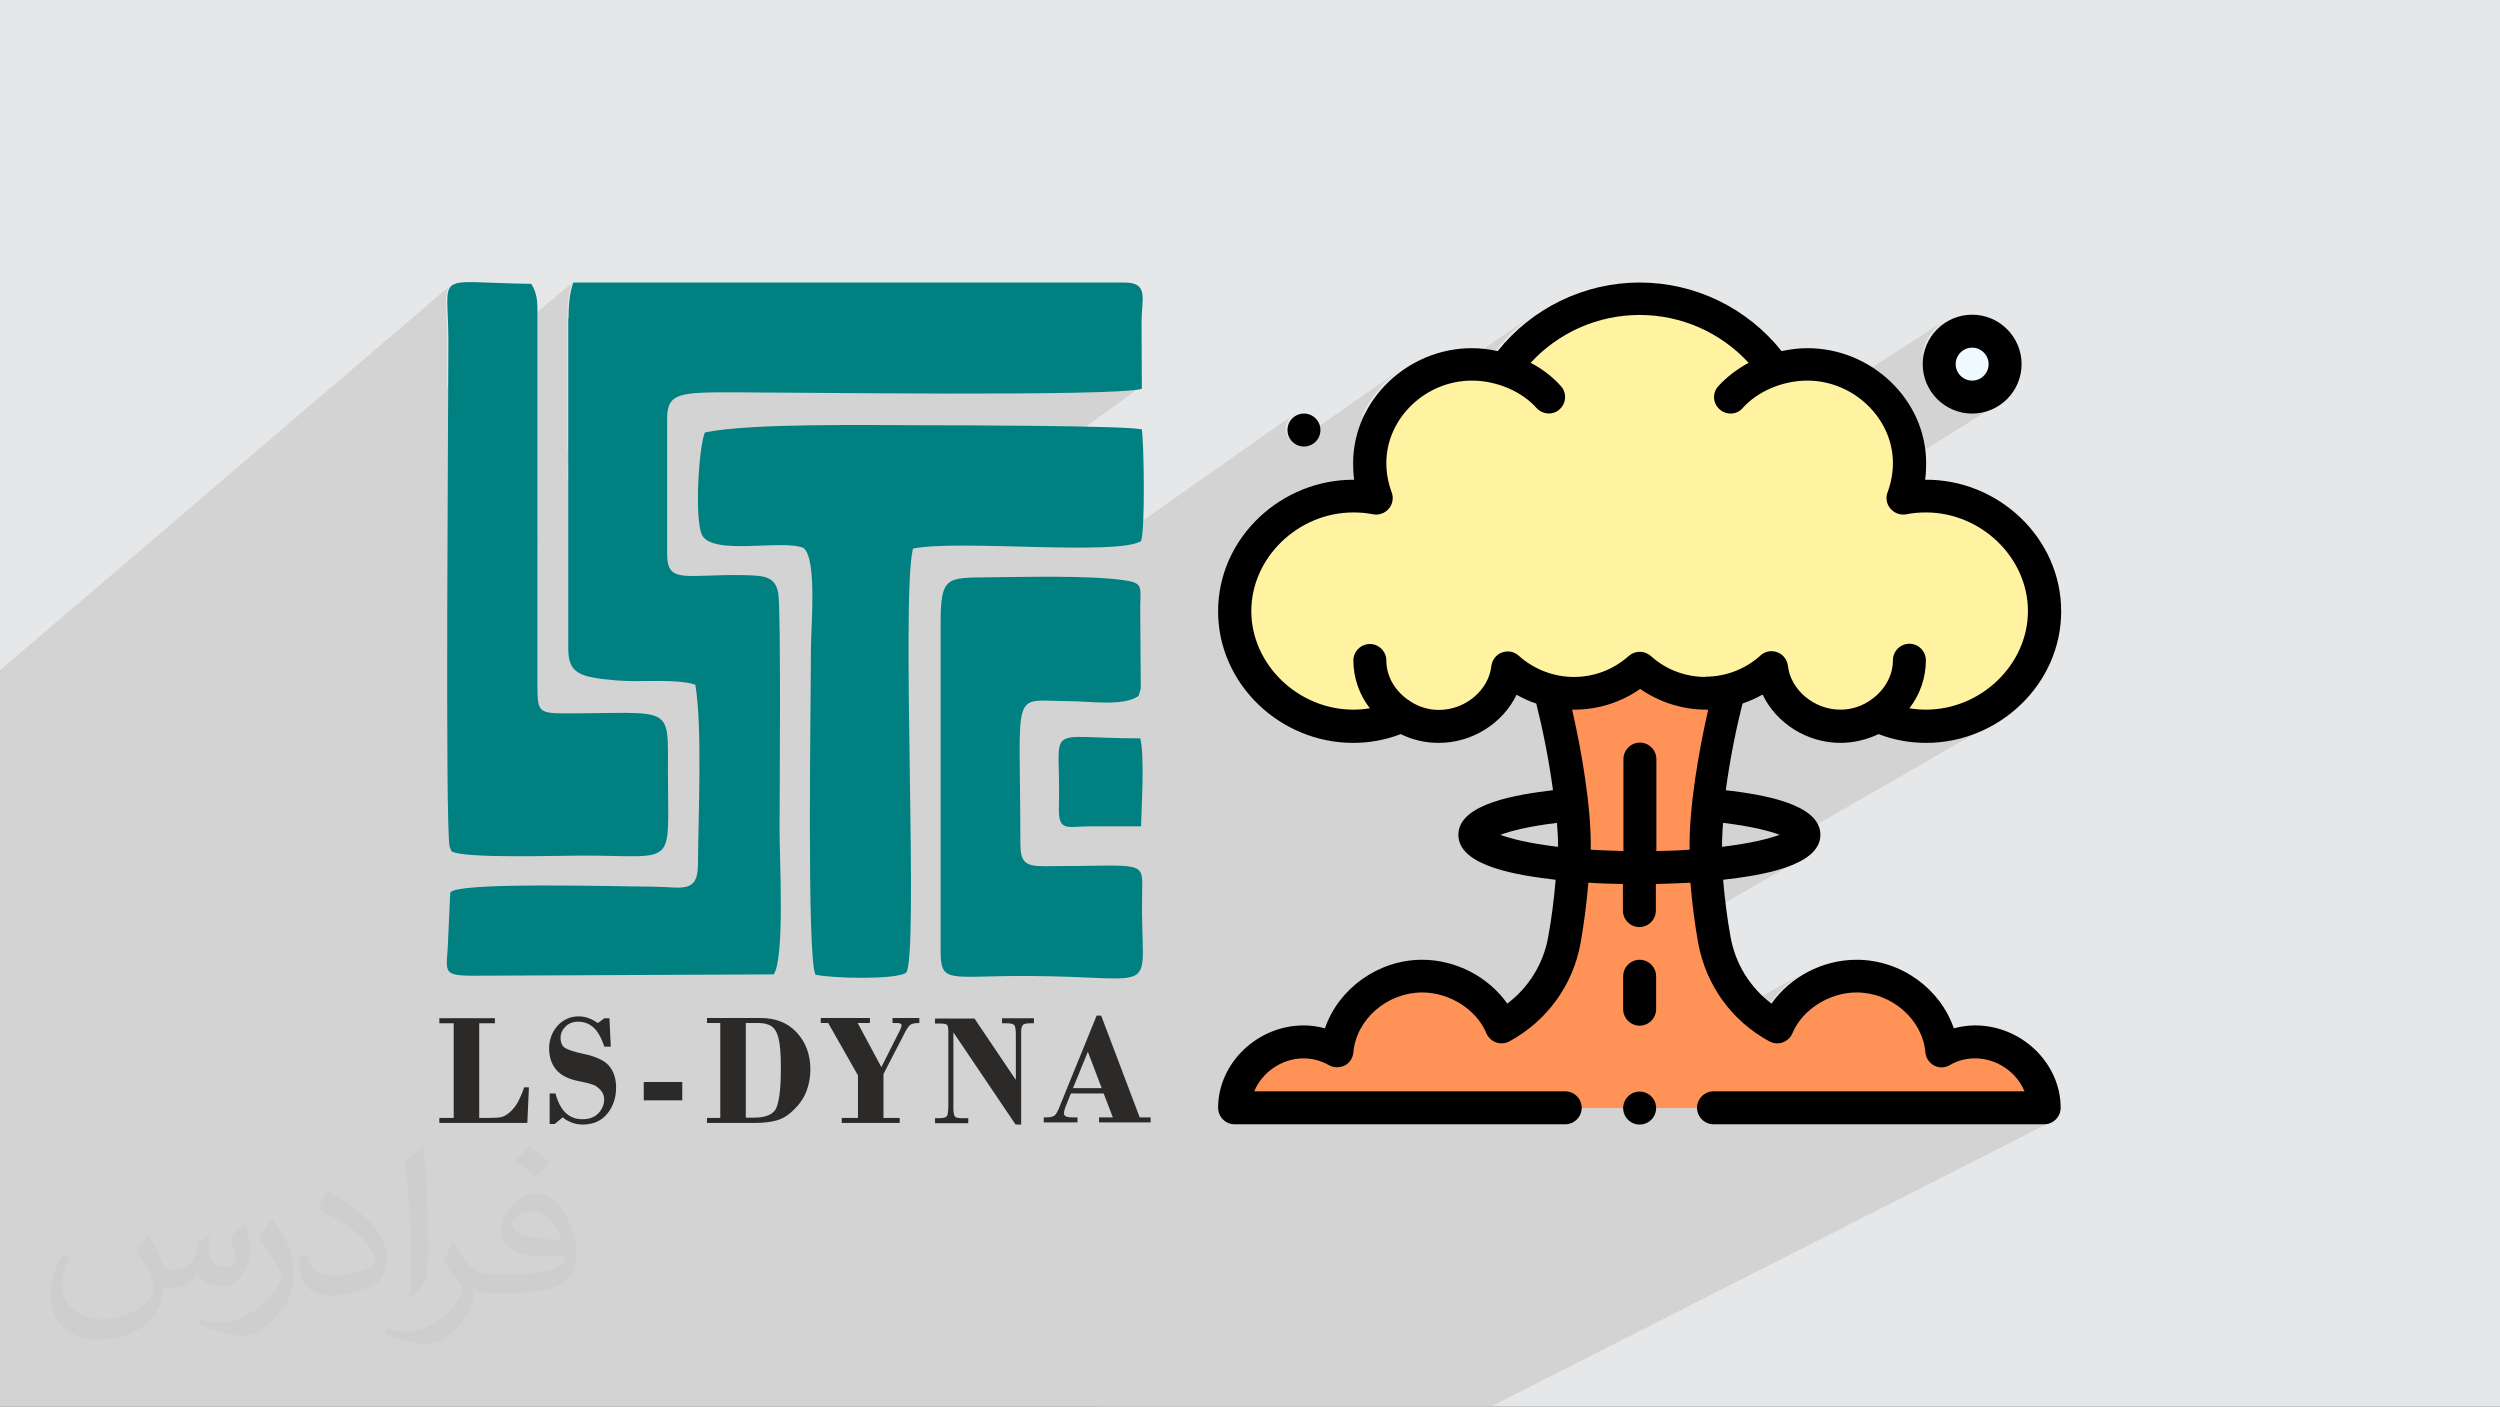 <?xml version="1.0" encoding="UTF-8"?>
<!DOCTYPE svg PUBLIC "-//W3C//DTD SVG 1.1//EN" "http://www.w3.org/Graphics/SVG/1.1/DTD/svg11.dtd">
<!-- Creator: CorelDRAW 2017 -->
<svg xmlns="http://www.w3.org/2000/svg" xml:space="preserve" width="9.406cm" height="5.292cm" version="1.1" style="shape-rendering:geometricPrecision; text-rendering:geometricPrecision; image-rendering:optimizeQuality; fill-rule:evenodd; clip-rule:evenodd"
viewBox="0 0 9406 5292"
 xmlns:xlink="http://www.w3.org/1999/xlink"
 enable-background="new 0 0 512 512">
 <rect x="0" y="0" width="9406" height="5292" fill="#808080" stroke="none"/>
 <defs>
  <style type="text/css">
   <![CDATA[
    .fil8 {fill:black}
    .fil3 {fill:#008081}
    .fil0 {fill:#E6E7E8}
    .fil7 {fill:#EEFAFF}
    .fil5 {fill:#FF9256}
    .fil6 {fill:#FFF2A0}
    .fil4 {fill:#2B2A29;fill-rule:nonzero}
    .fil2 {fill:#373435;fill-opacity:0.031}
    .fil1 {fill:#2B2A29;fill-opacity:0.102}
   ]]>
  </style>
 </defs>
 <g id="Layer_x0020_1">
  <polygon class="fil0" points="0,0 9406,0 9406,5291 0,5291 "/>
  <path class="fil1" d="M4131 5291l-55 0 -5 0 -77 0 -20 0 -14 0 -2 0 -42 0 -69 0 -224 0 -57 0 -193 0 -55 0 -50 0 0 0 -38 0 -5 0 -14 0 -24 0 -29 0 -14 0 -91 0 -6 0 -2 0 -2 0 -4 0 -64 0 -19 0 -10 0 -10 0 -42 0 -26 0 -11 0 -4 0 -4 0 -3 0 -20 0 -25 0 -2 0 -29 0 -8 0 -15 0 -1 0 -5 0 -10 0 -3 0 -24 0 -6 0 -21 0 -4 0 -1 0 -1 0 -21 0 -7 0 -8 0 -6 0 0 0 -43 0 -9 0 -9 0 -16 0 -8 0 -16 0 -1 0 -8 0 -12 0 -7 0 -44 0 -35 0 -11 0 -42 0 -18 0 -13 0 -12 0 -5 0 -44 0 -1 0 -67 0 -10 0 -11 0 -2 0 -15 0 -10 0 -2 0 -2 0 -18 0 -9 0 -38 0 -2 0 0 0 -1 0 -2 0 -16 0 -17 0 -14 0 -11 0 -22 0 -16 0 -29 0 -37 0 0 0 -13 0 -12 0 -12 0 -65 0 -35 0 -1 0 -1 0 0 0 0 0 -29 0 -11 0 -51 0 -3 0 -11 0 -15 0 -12 0 -47 0 -13 0 -19 0 -28 0 -4 0 -16 0 -7 0 0 0 -7 0 -19 0 -25 0 -2 0 -25 0 -1 0 -1 0 -3 0 -19 0 -28 0 -34 0 -2 0 -5 0 -16 0 -9 0 -11 0 -9 0 -3 0 -2 0 -12 0 -9 0 0 0 -12 0 -11 0 -10 0 -9 0 -18 0 0 0 -22 0 -5 0 -4 0 -12 0 -1 0 0 0 -1 0 -26 0 -20 0 -21 0 -11 0 -15 0 -7 0 -12 0 -30 0 -9 0 -4 0 -5 0 -9 0 -13 0 -15 0 -29 0 -15 0 -13 0 -25 0 -4 0 -2 0 -10 0 -10 0 -26 0 -37 0 -4 0 -39 0 -34 0 -59 0 -22 0 -27 0 -4 0 -18 0 -15 0 0 0 -10 0 -8 0 0 0 -1 0 -34 0 -8 0 -36 0 -1 0 -6 0 -2 0 -10 0 -2 0 -2 0 -3 0 -69 0 -6 0 -74 0 -9 0 -4 0 -16 0 -11 0 -1 0 -8 0 -51 0 -17 0 -70 0 -2 0 -5 0 0 0 -5 0 -6 0 -23 0 -26 0 -27 0 -8 0 -24 0 -1 0 0 0 0 -48 0 -67 0 0 0 -36 0 -9 0 -23 0 -5 0 -22 0 -38 0 -5 0 -29 0 -18 0 -24 0 -15 0 -16 0 -14 0 -26 0 -37 0 -35 0 0 0 -41 0 -31 0 -1 0 -10 0 -61 0 -34 0 -37 0 -18 0 -2 0 -24 0 -28 0 -44 0 -28 0 -6 0 -7 0 -20 0 -40 0 -72 0 -9 0 -22 0 -40 0 0 0 -70 0 -70 0 -46 0 -23 0 -19 0 -47 0 -66 0 -63 0 -59 0 -56 0 -31 0 -21 0 0 0 -31 0 -17 0 -47 0 0 0 -43 0 -26 0 -12 0 -35 0 0 0 -31 0 -28 0 -24 0 0 0 -38 0 -14 0 0 0 -11 0 -7 0 -3 0 -344 0 -106 0 -157 0 -179 1696 -1449 -4 5 -3 6 -3 7 -2 8 -1 9 -1 11 0 12 0 13 0 15 1 16 1 18 1 19 1 21 0 23 0 24 0 27 0 35 0 42 0 48 0 22 470 -392 -3 7 -2 8 -2 8 -2 8 -2 8 -1 8 -1 8 -1 8 -1 9 -1 9 -1 9 0 9 0 9 0 9 0 9 0 9 0 389 0 4 0 7 0 7 0 6 0 15 0 0 0 7 0 35 0 0 0 0 0 7 0 19 60 -48 -4 7 -4 7 -4 7 -4 7 -4 7 -4 7 -4 7 -4 7 -4 7 -4 7 -4 7 -4 7 -4 7 -4 7 -4 7 0 1 0 58 398 -316 11 -6 13 -5 15 -4 18 -3 21 -2 23 -1 26 -1 29 0 33 0 36 0 22 0 28 0 33 0 38 0 42 0 46 0 50 0 53 0 56 0 58 0 60 0 62 0 63 0 64 0 65 0 65 0 64 0 64 0 63 0 61 0 59 0 57 -1 54 -1 51 -1 48 -1 44 -1 40 -1 35 -2 30 -2 25 -2 19 -2 13 -3 -812 591 9 -1 23 -2 25 -1 27 -1 28 0 30 0 31 0 32 0 33 1 33 1 34 1 34 1 34 1 34 1 34 1 34 1 33 1 32 0 31 0 30 0 29 0 28 -1 26 -1 9 -1 694 -488 -9 8 -8 9 -6 11 -4 12 -1 12 1 12 4 12 6 11 8 9 9 8 5 3 399 -278 -17 13 -16 14 -16 14 -15 15 -14 16 -14 16 -13 17 -12 18 -11 18 -10 19 -8 17 182 -126 -15 11 -14 12 -13 12 -13 13 -12 13 -12 14 -11 15 -10 15 -9 16 -9 16 -6 12 587 -406 -15 11 -15 12 -15 12 -14 13 -14 13 -14 13 -13 14 -13 14 -13 15 -12 15 -363 250 -1 1 -8 13 -8 13 -7 13 -7 14 -3 8 578 -397 -15 11 -15 11 -14 12 -14 12 -13 12 -13 13 -13 13 -12 13 -12 14 -12 14 -11 15 -11 15 -1 2 -440 302 -1 4 -2 15 -1 8 640 -438 -12 8 -12 8 -11 9 -11 9 -11 9 -11 10 -10 10 -10 10 -10 11 8 5 8 5 8 5 8 5 8 5 8 5 7 5 7 5 7 6 7 6 7 6 7 6 6 6 6 6 6 6 6 6 7 10 5 11 3 12 0 12 -2 12 -4 11 -6 10 -8 9 -10 7 -1149 772 1 16 3 18 3 18 4 18 5 17 6 17 7 17 8 16 9 16 9 16 10 15 11 15 12 14 2 2 1748 -1152 8 -5 8 -5 8 -5 8 -5 -1779 1172 9 10 13 13 13 12 14 12 15 11 4 2 252 -165 11 -6 12 -4 12 -1 12 1 8 3 1444 -942 -14 9 -13 10 -12 10 -12 11 -11 11 -9 8 -1362 888 3 1 9 8 8 9 6 11 4 12 1 12 0 11 1 11 2 11 3 11 3 11 4 11 4 8 2083 -1342 -14 11 -13 12 -12 13 -11 14 -9 15 -8 16 -6 17 -5 18 -1 8 114 -73 -10 7 -9 8 -8 9 -7 10 -6 10 -5 11 -4 11 -3 12 -2 12 -1 13 0 5 89 -57 -9 8 -8 9 -6 11 -4 12 -1 12 1 12 4 12 6 11 8 9 9 8 11 6 12 4 12 1 12 -1 12 -4 11 -6 -92 58 9 5 11 4 12 3 12 2 13 1 13 -1 12 -2 12 -3 11 -4 11 -5 10 -6 -120 76 14 4 18 3 19 1 19 -1 18 -3 18 -5 17 -6 16 -8 15 -9 -1631 1021 1 0 14 1 14 0 14 0 14 -1 14 -2 14 -2 14 -3 14 -4 13 -4 13 -5 1 0 104 -65 10 -5 11 -3 11 -1 11 1 11 3 10 5 9 7 11 9 11 9 12 8 12 8 12 7 12 6 13 6 13 5 13 5 13 4 14 4 14 3 14 2 14 2 14 1 14 0 0 0 14 0 14 -1 14 -2 14 -2 14 -3 14 -4 14 -4 6 -2 110 -67 7 -4 8 -3 8 -2 8 -1 8 0 8 1 8 2 8 4 7 5 6 5 6 6 5 7 4 8 3 8 2 8 3 17 5 16 6 16 8 15 9 14 10 14 12 13 13 12 14 11 4 3 339 -202 11 -6 12 -4 12 -1 12 1 12 4 11 6 9 8 8 9 6 11 4 12 1 12 0 12 -1 12 -1 12 -2 12 -2 12 -3 12 -3 12 -4 11 -4 11 -5 11 -5 11 -6 11 -6 11 -6 10 -7 10 -7 10 8 1 8 1 8 1 8 1 8 1 8 0 8 0 8 0 19 0 19 -1 19 -2 19 -3 18 -4 18 -5 18 -6 17 -7 17 -8 17 -8 16 -9 -200 117 3 0 22 -1 22 -2 22 -3 22 -4 21 -5 21 -6 21 -7 20 -8 20 -9 19 -10 19 -10 -215 124 12 0 25 -2 25 -3 25 -4 24 -6 24 -7 23 -8 23 -9 22 -10 22 -11 21 -12 -1019 587 10 -1 13 -2 14 -2 14 -2 14 -2 15 -2 15 -2 15 -3 15 -3 15 -3 15 -3 15 -3 15 -4 15 -4 15 -4 14 -5 14 -5 13 -5 13 -6 12 -6 12 -6 -403 231 2 12 2 14 2 14 2 14 2 13 2 13 3 15 3 15 4 15 4 14 4 14 5 14 5 14 6 14 6 13 6 13 7 13 7 13 7 13 8 12 8 12 8 12 9 12 9 12 9 11 10 11 3 4 272 -150 -10 6 -10 6 -10 6 -10 7 -9 7 -9 7 -9 7 -9 8 -8 8 -8 8 -8 8 -8 9 -7 9 -7 9 -7 9 -116 64 11 10 8 7 258 -142 -20 12 -19 13 -18 15 -17 16 -16 17 -14 18 -13 19 -11 20 -8 17 168 -92 17 -9 18 -7 18 -6 19 -5 19 -4 19 -2 19 -1 24 1 24 3 23 6 23 8 22 9 21 11 20 13 18 15 17 16 15 17 14 19 12 20 10 21 8 22 6 22 3 23 1 8 2 7 3 7 0 1 62 -33 -7 4 -55 29 3 6 5 6 5 6 6 5 7 4 7 3 7 2 8 1 8 0 8 -1 8 -2 7 -3 18 -9 11 -5 11 -4 12 -4 12 -3 12 -2 12 -1 12 0 15 1 15 2 15 3 14 4 14 5 14 6 13 7 13 8 12 9 11 9 10 10 10 11 9 11 8 12 7 13 6 13 -120 62 194 0 -121 62 121 0 12 -1 12 -4 -2098 1066 -13 0 -111 0 -176 0 -381 0 -41 0 0 0 -50 0 -68 0 0 0 -45 0 -262 0 -161 0 -61 0 -18 0 -37 0 -1 0 -51 0 -7 0zm-1993 -3622l96 -77 0 0 -5 7 -5 7 -5 7 -5 7 -5 7 -4 7 -4 7 -4 7 -60 48m0 -69l176 -141 0 0 -5 6 -5 6 -5 6 -5 7 -5 7 -5 7 -5 7 -5 7 -38 54 0 0m0 0l-96 77m219 -234l-5 6 -5 6 -3 4 -2 3 -5 6 -5 6 -5 6 -5 7 -5 7m0 0l-176 141m0 -28l264 -213 0 0 0 0 -1 1 -44 47 0 0 0 0m94 -96l-38 36 -11 11m0 0l-264 213m0 -11l376 -303 -6 5 -6 5 -7 5 -7 5 -6 5 -5 4 0 0 -2 1 -6 5 -6 5 -6 5 -6 5 0 0 0 0m51 -43l52 -41 1 -1 -77 62m0 0l76 -61m1 -1l0 0 54 -38 56 -36 58 -34 -379 305"/>
  <path class="fil2" d="M561 4649c18,28 30,53 41,81 8,18 13,48 53,48 13,0 28,-3 43,-13 18,-8 30,-23 36,-43l15 -53 38 -18 3 3c-5,20 -5,38 -5,53 0,46 38,61 69,61 18,0 33,-8 33,-25 0,-20 -10,-56 -20,-89 18,-18 36,-36 56,-51l3 3c10,38 15,76 15,102 0,25 -10,51 -20,69 -18,36 -51,64 -91,64 -30,0 -64,-15 -86,-43l-3 0c-23,28 -56,51 -109,51l-18 0c-3,36 -10,61 -23,84 -33,64 -127,107 -216,107 -124,0 -185,-71 -185,-168 0,-58 18,-114 48,-152l25 10c-18,36 -30,69 -30,102 0,89 74,132 155,132 76,0 173,-51 191,-107 -5,-64 -30,-91 -66,-150 10,-18 25,-38 43,-58l3 0 0 0 0 0 5 3 0 0 0 0 0 0zm1430 -335c25,15 51,36 76,58 -15,20 -30,38 -53,53 -25,-20 -51,-38 -76,-56 18,-20 36,-38 51,-56l3 0 0 0 0 0 0 0zm13 244c-43,0 -76,28 -76,48 0,43 84,58 185,58 -13,-51 -56,-107 -109,-107zm-94 236c56,0 104,-3 140,-10 41,-10 76,-30 76,-46 0,-5 0,-8 -3,-13 -23,3 -48,3 -74,3 -74,0 -132,-18 -152,-58 -5,-10 -10,-25 -10,-38 0,-41 18,-81 48,-107 25,-23 53,-36 84,-36 51,0 94,43 122,107 15,36 28,76 28,130 0,36 -10,64 -30,86 -41,38 -114,53 -229,53l-51 0 0 0 -13 0c-28,0 -48,-5 -64,-18l-3 0c0,5 3,13 3,18 0,25 -8,58 -25,84 -51,76 -107,109 -152,109 -48,0 -107,-18 -160,-43l10 -18c18,8 41,13 74,13 86,0 198,-84 213,-163 -3,-8 -8,-15 -18,-25 -25,-30 -41,-56 -56,-81 13,-25 25,-46 36,-64l5 0c36,74 71,117 145,117l10 0 0 0 53 0 0 0 0 0 -8 0 0 0 0 0 0 0zm-371 79c5,-36 8,-74 8,-109l0 -53c0,-99 -13,-244 -23,-338 18,-20 43,-43 64,-58l5 3c13,119 18,257 18,384 0,33 -3,66 -5,89 -3,30 -20,53 -56,89l-8 -3 0 0 0 0 -3 -3 0 0 0 0 0 0zm-384 -158c3,46 25,84 104,84 51,0 91,-13 140,-36 8,-5 13,-8 13,-13 0,-30 -23,-69 -61,-104 -36,-33 -86,-64 -130,-81 -15,-8 -20,-13 -20,-20 0,-13 18,-43 33,-61l5 0c51,28 109,69 152,112 38,41 64,84 64,130 0,33 -10,66 -28,97 -56,28 -117,51 -178,51 -74,0 -122,-33 -122,-114 0,-8 0,-23 3,-41l25 0 0 0 0 0 0 -3 0 0 0 0 0 0zm-132 -132l46 74c18,28 33,56 33,104l0 61c0,48 -30,99 -81,152 -38,36 -74,51 -107,51 -48,0 -102,-15 -165,-43l8 -18c20,5 43,10 71,10 89,0 183,-66 224,-147 5,-10 8,-18 8,-23 0,-10 -5,-20 -10,-28 -23,-43 -48,-84 -76,-119 15,-23 30,-46 46,-69l5 0 0 0 0 0 0 -5 0 0 0 0 0 0z"/>
  <g id="_1962665826688">
   <path class="fil0" d="M2722 1146l-58 34c20,-11 38,-24 58,-34zm-58 34l-56 36c18,-13 38,-25 56,-36zm-56 36l-54 38c18,-13 36,-27 54,-38zm-54 38l-52 42c16,-14 34,-27 52,-42zm-52 42l-51 43c16,-14 33,-29 51,-43zm-51 43l-49 47c16,-16 33,-31 49,-47zm-49 47l-45 49c14,-16 31,-33 45,-49zm-45 49l-43 51c14,-18 29,-34 43,-51zm-43 51l-42 52c13,-18 27,-36 42,-52zm-42 52l-38 54c13,-18 25,-36 38,-54zm-38 54l-36 56c11,-20 24,-38 36,-56zm-36 56l-33 58c11,-20 22,-40 33,-58zm-33 58l-31 60c9,-20 20,-40 31,-60zm-31 60l-27 61c9,-22 18,-42 27,-61zm-27 61l-25 63c7,-22 16,-42 25,-63zm-25 63l-22 65c7,-22 14,-43 22,-65zm-22 65l-18 67c5,-22 13,-43 18,-67zm-18 67l-16 67c5,-24 9,-45 16,-67zm-16 67l-13 69c4,-24 7,-45 13,-69zm-13 69l-9 71c2,-24 5,-47 9,-71zm-9 71l-5 71c2,-24 4,-47 5,-71zm-5 71l-2 72c0,-24 0,-49 2,-72zm-2 72l2 72c-2,-24 -2,-47 -2,-72zm2 72l5 71c-2,-24 -4,-47 -5,-71zm5 71l9 71c-4,-24 -7,-47 -9,-71zm9 71l13 69c-5,-24 -9,-45 -13,-69zm13 69l16 67c-5,-22 -11,-45 -16,-67zm16 67l18 67c-7,-22 -13,-43 -18,-67zm18 67l22 65c-7,-22 -14,-43 -22,-65zm22 65l25 63c-9,-22 -16,-42 -25,-63zm25 63l27 61c-9,-20 -20,-42 -27,-61zm27 61l31 60c-11,-20 -22,-40 -31,-60zm31 60l33 58c-11,-20 -24,-38 -33,-58zm33 58l36 56c-13,-18 -25,-38 -36,-56zm36 56l38 54c-13,-18 -27,-36 -38,-54zm38 54l42 52c-14,-18 -27,-34 -42,-52zm42 52l43 51c-14,-16 -29,-33 -43,-51zm43 51l45 49c-16,-16 -31,-33 -45,-49zm45 49l49 47c-16,-14 -33,-31 -49,-47zm49 47l51 43c-16,-14 -34,-29 -51,-43zm51 43l52 42c-18,-13 -36,-27 -52,-42zm52 42l54 38c-18,-13 -36,-25 -54,-38zm54 38l56 36c-20,-11 -38,-24 -56,-36zm56 36l58 34c-20,-11 -40,-22 -58,-34zm58 34l60 31c-20,-9 -40,-20 -60,-31zm60 31l61 27c-20,-9 -42,-18 -61,-27zm61 27l63 25c-22,-7 -42,-16 -63,-25zm63 25l65 22c-22,-7 -43,-14 -65,-22zm65 22l65 18c-22,-5 -43,-13 -65,-18zm65 18l67 16c-22,-5 -45,-9 -67,-16zm67 16l69 13c-24,-4 -45,-7 -69,-13zm69 13l69 9c-24,-2 -47,-5 -69,-9zm69 9l71 5c-24,-2 -47,-4 -71,-5zm71 5l72 2c-24,0 -47,0 -72,-2zm72 2l72 -2c-24,2 -47,2 -72,2zm72 -2l71 -5c-24,2 -47,4 -71,5zm71 -5l69 -9c-24,4 -47,7 -69,9zm69 -9l69 -13c-22,5 -45,9 -69,13zm69 -13l67 -16c-22,5 -45,11 -67,16zm67 -16l65 -18c-22,7 -43,13 -65,18zm65 -18l65 -22c-22,7 -43,14 -65,22zm65 -22l63 -25c-20,9 -42,16 -63,25zm63 -25l61 -27c-20,9 -42,20 -61,27z"/>
   <path class="fil3" d="M2138 1200l0 1239c0,96 43,109 181,121 90,8 223,-8 297,16 27,155 11,500 10,676 0,112 -63,85 -166,84 -118,0 -763,-20 -766,24l-8 173c-3,124 -34,139 108,138l1117 -5c42,-61 22,-435 22,-540 0,-93 6,-839 -5,-895 -12,-62 -51,-65 -124,-67 -224,-5 -294,36 -294,-80l0 -510c0,-97 50,-98 252,-98 206,0 1427,17 1534,-13l-1 -254c0,-83 29,-146 -64,-146l-2074 0c-14,39 -18,86 -18,135zm1967 1909l188 0c2,-76 14,-268 -3,-331 -376,0 -297,-65 -306,256 -3,98 28,75 121,75zm-566 -763l0 1229c0,129 28,96 327,97 521,2 424,88 431,-306 2,-135 19,-107 -368,-107 -75,0 -90,-16 -90,-91 0,-595 -40,-530 184,-530 75,0 206,21 261,-20l7 -24c0,-3 1,-6 1,-9l-2 -302c1,-74 12,-90 -61,-100 -134,-19 -372,-12 -509,-11 -159,2 -181,-4 -181,174zm-1840 857c47,28 399,16 490,16 363,0 324,52 324,-311 0,-262 23,-224 -386,-224 -102,0 -105,-7 -105,-109l0 -1375c0,-60 2,-91 -23,-132 -376,-5 -312,-54 -312,216 0,252 -13,1840 5,1903l7 16zm954 -1578c-24,52 -40,320 -13,385 36,84 305,17 384,52 51,45 27,298 27,379 0,205 -16,1158 17,1226 59,14 300,20 341,-7 49,-56 -20,-1411 26,-1596 166,-35 765,28 858,-28 16,-43 11,-369 3,-420 -41,-15 -714,-16 -815,-16 -200,0 -657,-9 -828,27z"/>
   <path class="fil4" d="M1984 4225l-331 0 0 -19 54 0 0 -356 -54 0 0 -19 209 0 0 19 -59 0 0 356 37 0c21,0 36,-1 46,-3 10,-2 21,-9 33,-19 12,-11 22,-24 31,-40 8,-16 16,-34 22,-53l18 0 -6 134zm309 -393l5 106 -24 0c-12,-35 -26,-59 -42,-73 -16,-14 -35,-21 -57,-21 -19,0 -35,6 -47,18 -12,12 -19,26 -19,42 0,19 6,33 19,40 13,7 35,14 67,21 49,10 81,26 98,47 17,21 25,48 25,80 0,38 -11,71 -33,98 -22,27 -53,41 -92,41 -28,0 -54,-9 -76,-27 -11,9 -21,17 -30,25l-19 0 0 -115 22 0c17,65 51,97 101,97 27,0 47,-8 61,-23 14,-15 21,-33 21,-52 0,-11 -3,-20 -9,-29 -6,-9 -14,-15 -22,-21 -8,-5 -31,-12 -68,-19 -37,-8 -65,-22 -82,-43 -17,-21 -26,-47 -26,-79 0,-34 11,-62 32,-86 21,-23 48,-35 79,-35 24,0 48,8 72,25 8,-5 16,-11 25,-18l19 0zm129 239l145 0 0 69 -145 0 0 -69zm288 134l0 -356 -50 0 0 -19 200 0c58,0 104,18 138,55 34,37 51,83 51,139 0,29 -5,56 -15,82 -10,26 -26,49 -48,70 -21,21 -43,34 -66,40 -22,6 -50,9 -83,9l-177 0 0 -19 50 0zm96 -356l0 356 31 0c48,0 77,-14 86,-42 10,-28 15,-76 15,-143 0,-53 -3,-91 -9,-114 -6,-23 -15,-38 -28,-46 -12,-7 -28,-11 -47,-11l-49 0zm283 -19l184 0 0 19 -46 0 89 166 67 -133c1,-1 3,-5 5,-11 3,-6 4,-10 4,-13 0,-6 -6,-9 -18,-9l-16 0 0 -19 101 0 0 19c-16,0 -27,2 -33,6 -6,4 -12,13 -20,27l-82 159 0 165 61 0 0 19 -218 0 0 -19 61 0 0 -160 -112 -197 -28 0 0 -19zm576 0l157 233 0 -170c0,-18 -2,-30 -5,-35 -4,-5 -13,-8 -28,-8l-19 0 0 -19 120 0 0 19 -14 0c-15,0 -24,2 -28,7 -4,5 -6,14 -6,27l0 347 -21 0 -234 -347 0 285c0,16 2,26 5,31 3,5 12,7 28,7l23 0 0 19 -125 0 0 -19 16 0c16,0 25,-3 29,-8 3,-5 5,-19 5,-42l0 -272c0,-15 -1,-24 -4,-28 -3,-4 -11,-6 -25,-6l-21 0 0 -19 149 0zm488 284l-124 0 -16 40c-7,16 -10,28 -10,35 0,10 10,15 29,15l22 0 0 19 -127 0 0 -19 11 0c15,0 25,-3 31,-8 5,-5 12,-17 19,-36l138 -339 17 0 145 383 41 0 0 19 -194 0 0 -19 52 0 -35 -91zm-115 -20l107 0 -52 -137 -56 137z"/>
   <path class="fil5" d="M7432 3921c-46,0 -88,12 -125,34 -14,-158 -159,-281 -321,-281 -129,0 -252,79 -298,191 -121,-66 -211,-184 -237,-328 -20,-112 -39,-282 -34,-395 6,-164 50,-400 90,-543l0 0 -337 -84 -337 84 0 0c40,145 84,379 90,543 4,113 -14,283 -34,395 -26,144 -116,262 -237,328 -47,-112 -169,-191 -298,-191 -162,0 -306,124 -321,281 -37,-22 -79,-34 -125,-34 -137,0 -260,111 -260,248l3046 0c0,-137 -123,-248 -260,-248z"/>
   <path class="fil6" d="M5272 2690l-2 4c-54,24 -114,38 -178,38 -239,0 -446,-194 -446,-433 0,-239 206,-433 446,-433 30,0 58,3 86,9 -16,-41 -24,-86 -24,-132 0,-205 179,-371 384,-371 42,0 83,7 123,20l1 -2c112,-160 298,-265 508,-265 210,0 396,105 508,265l1 2c40,-13 81,-20 123,-20 205,0 384,166 384,371 0,47 -9,91 -24,132 28,-6 57,-9 86,-9 239,0 446,194 446,433 0,239 -206,433 -446,433 -63,0 -123,-14 -178,-38l-7 -1c-41,25 -88,39 -137,39 -127,0 -245,-96 -258,-220 -69,63 -158,96 -249,96 -95,0 -182,-36 -248,-95 -66,59 -152,95 -248,95 -91,0 -180,-33 -249,-96 -14,124 -131,220 -258,220 -51,0 -101,-16 -142,-42l0 0z"/>
   <circle class="fil7" cx="7420" cy="1371" r="124"/>
   <circle class="fil8" cx="4906" cy="1618" r="62"/>
   <path class="fil8" d="M6632 2614c51,106 165,181 293,181 49,0 98,-12 143,-33 57,22 117,33 179,33 274,0 508,-221 508,-495 0,-277 -238,-498 -512,-495 3,-20 4,-41 4,-62 0,-241 -208,-433 -446,-433 -33,0 -65,4 -98,11 -129,-162 -325,-258 -534,-258 -208,0 -405,96 -534,258 -32,-7 -65,-11 -98,-11 -237,0 -446,192 -446,433 0,21 1,42 4,62 -273,-2 -512,217 -512,495 0,274 234,495 508,495 62,0 122,-11 179,-33 45,22 93,33 143,33 127,0 241,-74 293,-181 24,13 48,25 74,33 22,86 47,207 63,326 -130,16 -356,49 -356,168 0,120 230,153 366,169 -6,73 -16,150 -28,215 -18,101 -73,190 -154,251 -70,-100 -193,-165 -320,-165 -168,0 -316,111 -366,258 -26,-7 -53,-11 -80,-11 -174,0 -322,142 -322,310 0,34 28,62 62,62l1244 0c34,0 62,-28 62,-62 0,-34 -28,-62 -62,-62l-1170 0c29,-71 103,-124 186,-124 33,0 65,9 94,25 18,11 41,11 60,2 19,-10 31,-28 33,-50 11,-124 127,-225 259,-225 103,0 204,64 241,153 7,16 20,29 37,35 17,6 35,4 50,-4 142,-77 240,-213 268,-371 12,-69 23,-150 29,-226 42,3 86,4 130,5l0 100c0,34 28,62 62,62 34,0 62,-28 62,-62l0 -100c44,-1 88,-3 130,-5 6,77 17,158 29,226 29,159 126,294 268,371 15,8 34,10 50,4 17,-6 30,-18 37,-35 37,-88 138,-153 241,-153 132,0 248,101 259,225 2,21 14,40 33,50 19,10 41,9 60,-2 28,-17 61,-25 94,-25 83,0 157,53 186,124l-1170 0c-34,0 -62,28 -62,62 0,34 28,62 62,62l1244 0c34,0 62,-28 62,-62 0,-168 -147,-310 -322,-310 -27,0 -54,4 -80,11 -50,-147 -197,-258 -366,-258 -128,0 -250,65 -320,165 -81,-61 -136,-150 -154,-251 -12,-65 -22,-143 -28,-215 132,-15 366,-49 366,-169 0,-118 -222,-152 -356,-168 16,-119 41,-240 63,-326 26,-9 51,-20 74,-33zm-771 572c-110,-13 -178,-31 -216,-45 37,-14 105,-32 213,-45 1,16 2,32 3,47 1,13 1,27 1,43zm494 11c-40,3 -81,4 -123,5l0 -346c0,-34 -28,-62 -62,-62 -34,0 -62,28 -62,62l0 346c-42,-1 -83,-3 -123,-5 3,-157 -35,-375 -70,-527 3,0 5,0 8,0 89,0 175,-27 248,-78 72,50 159,78 248,78 3,0 5,0 8,0 -35,152 -73,369 -70,527l0 0zm340 -56c-38,14 -106,32 -216,45 0,-15 0,-30 1,-43 1,-15 1,-31 3,-47 109,13 176,31 213,45l0 0zm-278 -594c-76,0 -150,-28 -206,-79 -24,-21 -59,-21 -83,0 -57,51 -130,79 -206,79 -77,0 -151,-29 -208,-80 -17,-16 -42,-20 -63,-12 -22,8 -37,28 -40,51 -10,91 -98,165 -197,165 -38,0 -76,-11 -109,-33 -56,-36 -89,-93 -89,-153 0,-34 -28,-62 -62,-62 -34,0 -62,28 -62,62 0,65 22,128 62,180 -20,3 -41,5 -62,5 -208,0 -384,-170 -384,-371 0,-201 176,-371 384,-371 25,0 50,2 74,7 22,4 45,-4 59,-21 15,-17 19,-41 11,-62 -13,-35 -20,-72 -20,-110 0,-168 147,-310 322,-310 95,0 189,42 243,103 23,25 62,28 87,5 25,-23 28,-62 5,-87 -31,-35 -70,-65 -114,-88 105,-114 253,-180 410,-180 157,0 305,66 410,180 -44,24 -83,54 -114,88 -23,25 -21,65 5,87 25,23 65,21 87,-5 54,-61 148,-103 243,-103 174,0 322,142 322,310 0,38 -7,75 -20,110 -8,21 -4,45 11,62 15,17 37,25 59,21 24,-5 49,-7 74,-7 208,0 384,170 384,371 0,201 -176,371 -384,371 -21,0 -42,-2 -62,-5 40,-52 62,-115 62,-181 0,-34 -28,-62 -62,-62 -34,0 -62,28 -62,62 0,62 -35,120 -93,156 -32,20 -68,30 -105,30 -98,0 -187,-74 -197,-165 -3,-23 -18,-43 -40,-51 -22,-8 -46,-4 -63,12 -56,51 -130,80 -208,80l0 0z"/>
   <path class="fil8" d="M6169 3859c34,0 62,-28 62,-62l0 -124c0,-34 -28,-62 -62,-62 -34,0 -62,28 -62,62l0 124c0,34 28,62 62,62z"/>
   <path class="fil8" d="M7420 1556c102,0 186,-83 186,-186 0,-102 -83,-186 -186,-186 -102,0 -186,83 -186,186 0,102 83,186 186,186zm0 -248c34,0 62,28 62,62 0,34 -28,62 -62,62 -34,0 -62,-28 -62,-62 0,-34 28,-62 62,-62z"/>
   <circle class="fil8" cx="6169" cy="4169" r="62"/>
  </g>
 </g>
</svg>
